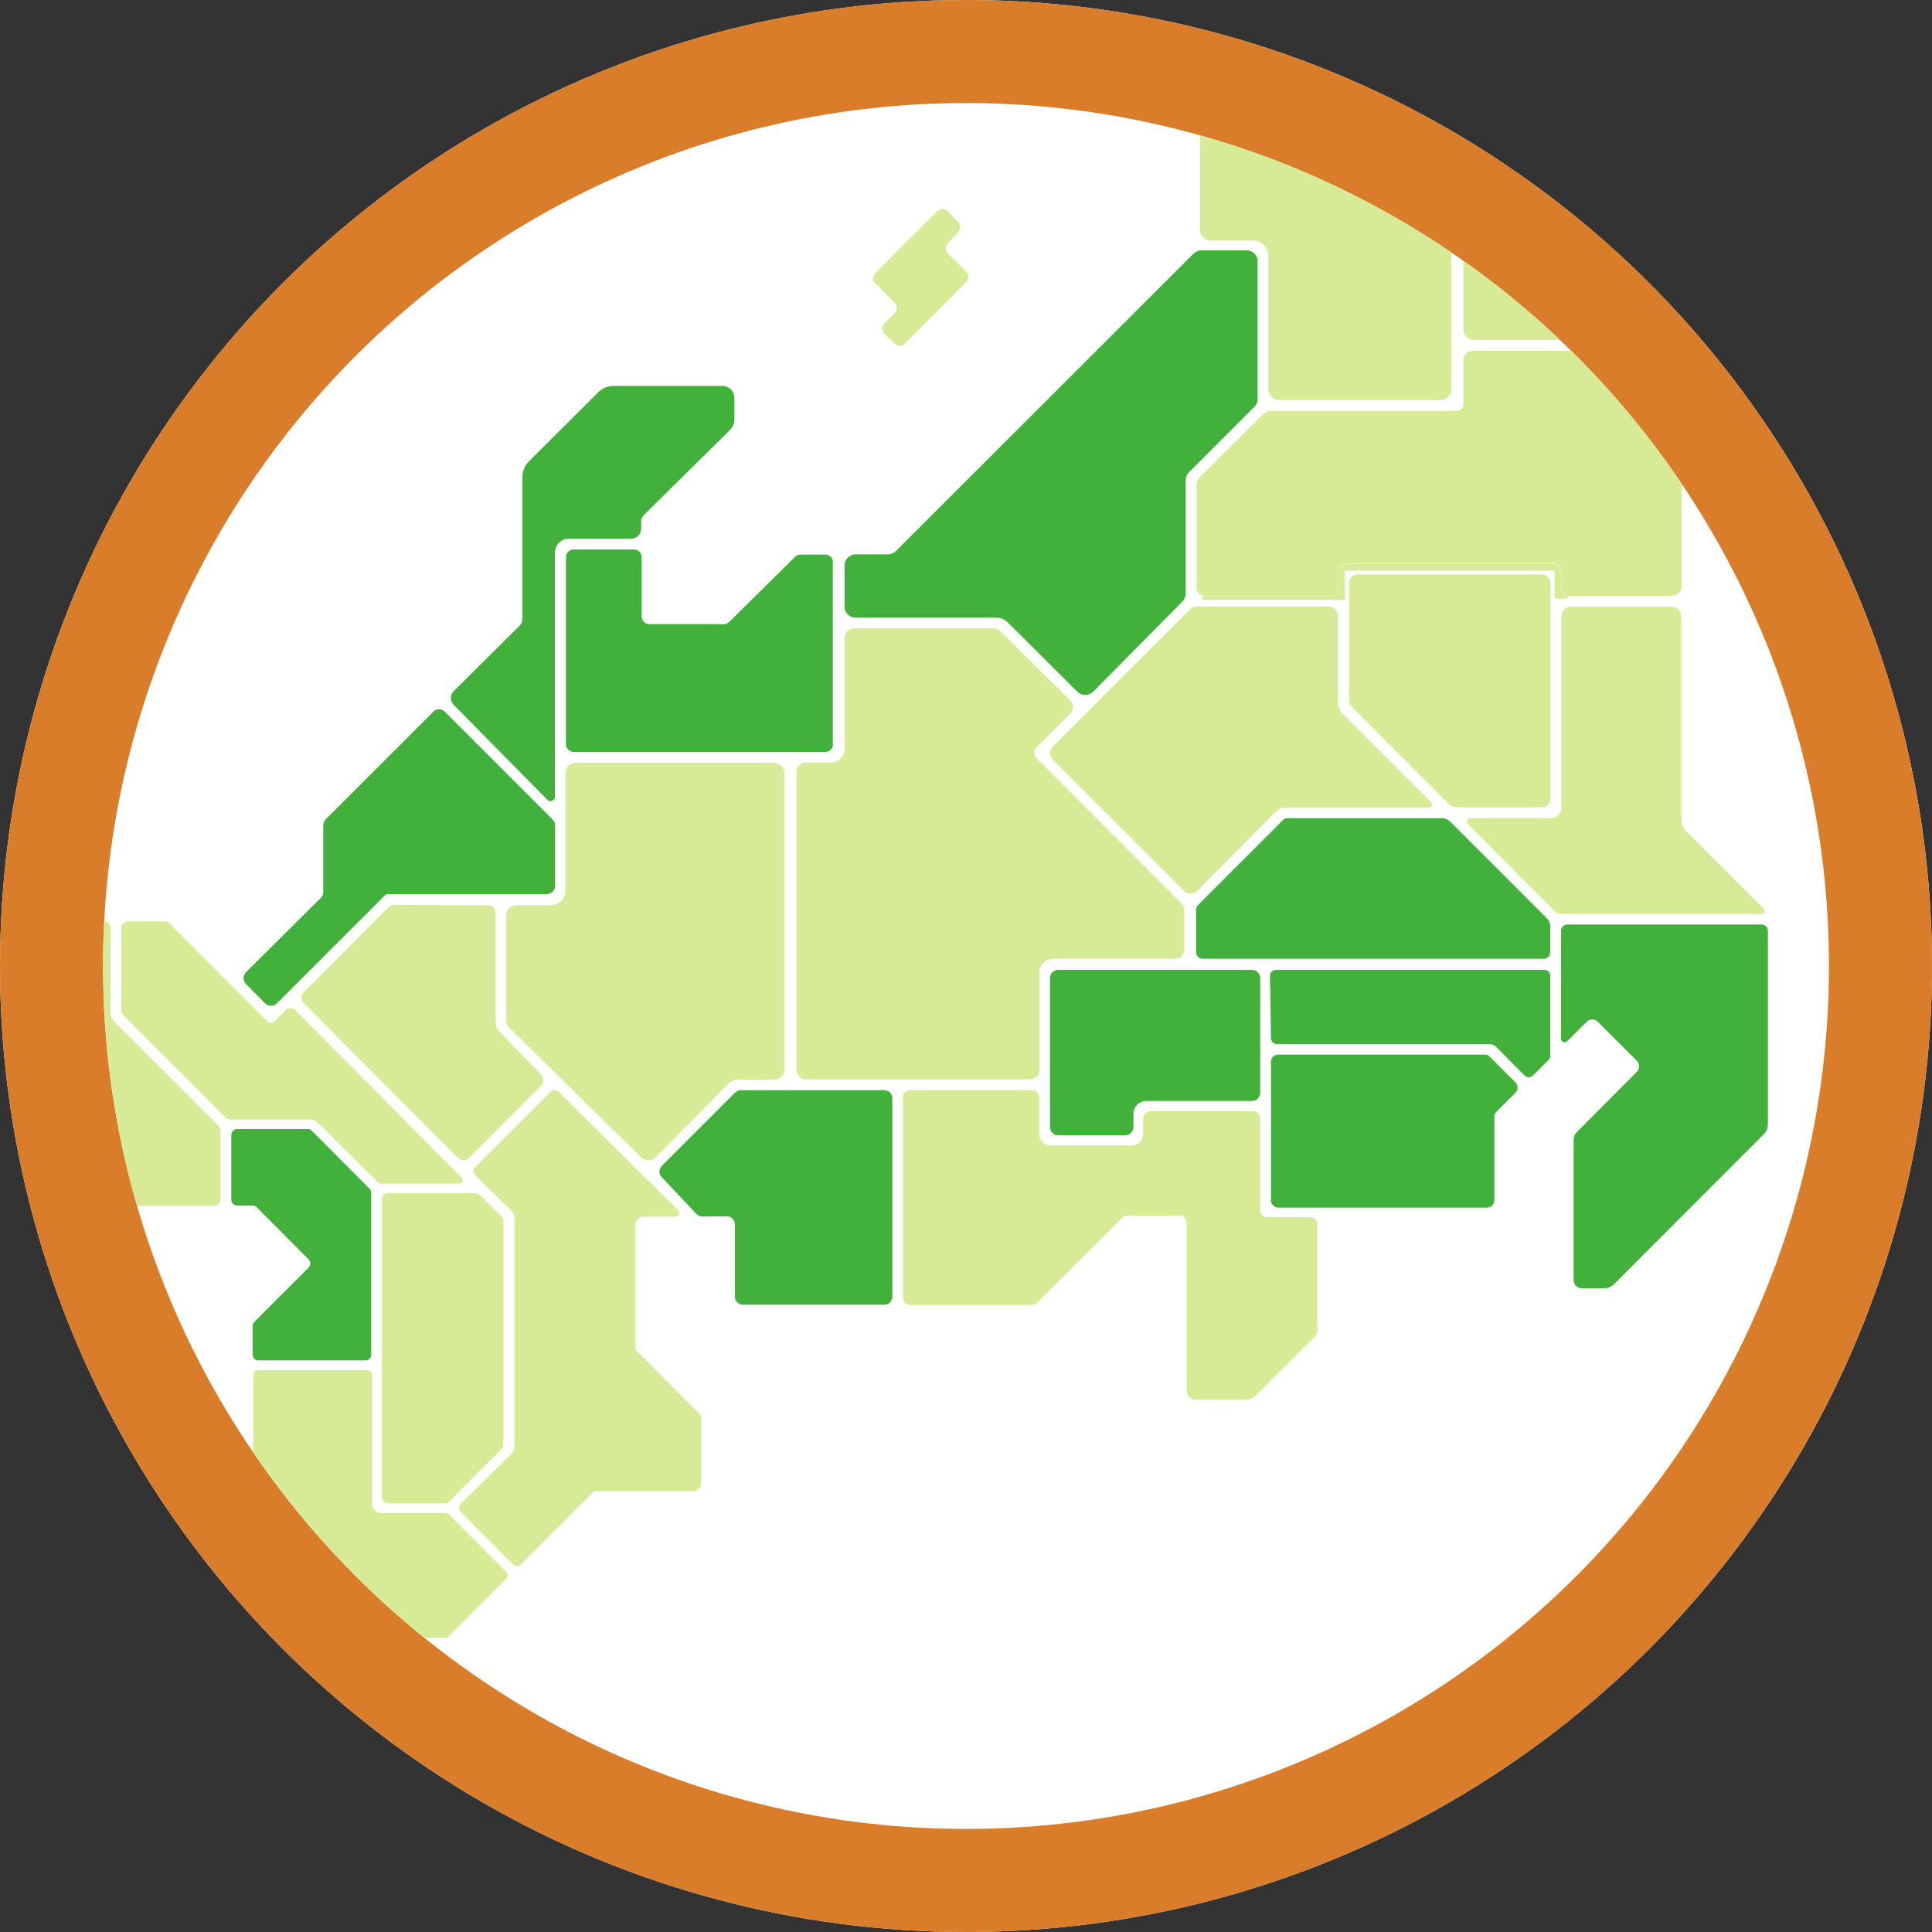 <svg xmlns="http://www.w3.org/2000/svg" width="75" height="75" viewBox="0 0 75 75"><rect x="0" y="0" width="75" height="75" fill="#333333" stroke="none"/><defs><clipPath id="a"><circle cx="33.5" cy="33.5" r="33.5" fill="#fff" stroke="#d97d2b" stroke-width="4" data-name="楕円形 1073" transform="translate(.55 .55)"/></clipPath><clipPath id="b"><path fill="#d7eb97" d="M2.22 0a.36.36 0 0 0-.35.36v4.33a.53.53 0 0 1-.53.52H.36a.36.36 0 0 0-.36.36v11.58a.36.36 0 0 0 .36.36h8.7a.36.36 0 0 0 .37-.36v-3.79a.53.53 0 0 1 .52-.53h4.75a.36.36 0 0 0 .35-.35v-1.55a.36.36 0 0 0-.1-.25L9.31 5.03a.28.28 0 0 1 0-.4l1.32-1.32a.36.36 0 0 0 0-.51L7.9.1a.36.36 0 0 0-.26-.1Z" data-name="パス 26734"/></clipPath><clipPath id="c"><path fill="#d7eb97" d="M2.7 0a.4.4 0 0 0-.4.4v4.56a.57.57 0 0 1-.56.57H.4a.4.4 0 0 0-.4.4V10a.4.4 0 0 0 .11.28l5.13 5.04a.4.4 0 0 0 .56 0l2.82-2.85a.57.57 0 0 1 .4-.17h1.38a.4.4 0 0 0 .4-.4V.4a.4.4 0 0 0-.4-.4Z" data-name="パス 26735"/></clipPath><clipPath id="d"><path fill="#41b13c" d="M.3 0a.3.3 0 0 0-.3.3v7.26a.3.3 0 0 0 .3.3h9.77a.3.3 0 0 0 .3-.3V.5a.3.3 0 0 0-.3-.3H9.1a.3.3 0 0 0-.21.09L6.35 2.8a.3.3 0 0 1-.21.1h-2.9a.3.3 0 0 1-.3-.3V.3a.3.3 0 0 0-.3-.3Z" data-name="パス 26736"/></clipPath><clipPath id="e"><path fill="#41b13c" d="M6.32 0a.88.88 0 0 0-.62.26L3.02 2.93a.86.86 0 0 0-.25.6v5.5a.38.38 0 0 1-.1.27L.1 11.85a.38.38 0 0 0 0 .53l3.64 3.69a.17.17 0 0 0 .29-.12V6.47a.55.55 0 0 1 .55-.54H7a.38.38 0 0 0 .38-.38v-.27A.38.38 0 0 1 7.5 5l3.32-3.28A.6.6 0 0 0 11 1.3V.46a.47.47 0 0 0-.46-.46Z" data-name="パス 26737"/></clipPath><clipPath id="f"><path fill="#41b13c" d="M7.37.1 3.2 4.27a.33.33 0 0 0-.1.23v2.6a.32.32 0 0 1-.1.23L.1 10.21a.33.33 0 0 0 0 .46l.74.75a.33.33 0 0 0 .46 0l4.2-4.2a.17.17 0 0 1 .11-.04h6.16a.33.33 0 0 0 .33-.33V4.51a.33.33 0 0 0-.1-.23L7.82.1a.32.32 0 0 0-.46 0" data-name="パス 26738"/></clipPath><clipPath id="g"><path fill="#41b13c" d="M5.46 0H.32A.32.32 0 0 0 0 .32V6.1a.32.32 0 0 0 .32.32h2.6a.32.32 0 0 0 .32-.32v-.52a.5.5 0 0 1 .5-.49h4.1a.32.32 0 0 0 .32-.33V.32A.32.32 0 0 0 7.84 0Z" data-name="パス 26739"/></clipPath><clipPath id="h"><path fill="#d7eb97" d="M.28 0A.28.28 0 0 0 0 .28v7.78a.28.28 0 0 0 .28.28h4.66a.46.46 0 0 0 .32-.14l3.25-3.24a.27.27 0 0 1 .2-.09h2.04a.28.28 0 0 1 .27.28v6.52a.35.35 0 0 0 .35.35h1.89a.69.69 0 0 0 .48-.2l2.27-2.27a.28.28 0 0 0 .08-.2V5.2a.28.28 0 0 0-.28-.27h-1.67a.25.25 0 0 1-.27-.26V1.09a.28.28 0 0 0-.28-.27H9.61a.28.28 0 0 0-.28.27v.62a.45.45 0 0 1-.44.44H5.74a.44.44 0 0 1-.45-.44V.27A.28.28 0 0 0 5.02 0Z" data-name="パス 26740"/></clipPath><clipPath id="i"><path fill="#41b13c" stroke="rgba(0,0,0,0)" d="M3.17 0a.32.32 0 0 0-.23.1L.1 2.94a.31.31 0 0 0 0 .44L1.44 4.8a.3.3 0 0 0 .22.1h.97a.31.31 0 0 1 .31.3v2.81a.31.31 0 0 0 .31.32h5.5a.31.31 0 0 0 .3-.32V.31a.31.31 0 0 0-.3-.31Z" data-name="パス 26741"/></clipPath><clipPath id="j"><path fill="#41b13c" d="M13.85 0a.45.45 0 0 0-.31.13L1.99 11.67a.44.44 0 0 1-.3.13H.43a.44.44 0 0 0-.44.44v1.57a.44.44 0 0 0 .44.45H5.9a.61.61 0 0 1 .43.18l2.7 2.69a.44.44 0 0 0 .62 0l3.46-3.5a.44.44 0 0 0 .13-.3V8.9a.43.43 0 0 1 .1-.26l2.57-2.57a.44.44 0 0 0 .13-.31V.44A.44.44 0 0 0 15.6 0Z" data-name="パス 26742"/></clipPath><clipPath id="k"><path fill="#d7eb97" d="m2.49.08-2.4 2.4a.28.28 0 0 0 0 .4l.75.76a.28.28 0 0 1 0 .4l-.4.39a.28.28 0 0 0 0 .4l.4.39a.28.28 0 0 0 .4 0l2.38-2.39a.28.28 0 0 0 0-.4l-.71-.71a.28.28 0 0 1 0-.4L3.3.9a.28.28 0 0 0 0-.4L2.9.08a.28.28 0 0 0-.4 0" data-name="パス 26743"/></clipPath><clipPath id="l"><path fill="#d7eb97" d="M11.8 0a.56.56 0 0 0-.56.56v10.68a.65.65 0 0 1-.19.46L9.8 12.97a.65.65 0 0 0-.19.45v3.46a.66.66 0 0 1-.19.46l-2.93 2.93a.65.65 0 0 1-.46.19H2.68a.69.69 0 0 0-.68.69l.06 6.28a.48.48 0 0 1-.14.34L.15 29.54a.48.48 0 0 0 0 .68l1.84 1.84a.48.48 0 0 0 .68 0l1.8-1.81a.48.48 0 0 1 .35-.14l3.68.06a.48.48 0 0 0 .48-.48v-.18a.48.48 0 0 0-.14-.33l-1.4-1.4a.48.48 0 0 0-.33-.14h-.67a.48.48 0 0 1-.48-.48V25.6a.48.48 0 0 1 .48-.48l2.98.02a.48.48 0 0 1 .34.14l2.19 2.19a.48.48 0 0 0 .67 0l2.11-2.11a.48.48 0 0 1 .68 0l6.44 6.45a.87.87 0 0 0 .62.25h1.1a.88.88 0 0 0 .62-.25l6.79-6.8a.48.48 0 0 1 .34-.13h5.9a.48.48 0 0 0 .49-.48v-.47a.48.48 0 0 0-.14-.34l-.98-.98a.48.48 0 0 1-.14-.33v-5.65a.48.48 0 0 1 .14-.34l.98-.97a.48.48 0 0 0 .14-.34v-.91a.48.48 0 0 0-.48-.48h-7.71a.48.48 0 0 1-.34-.14L15.98.26a.91.91 0 0 0-.64-.26Z" data-name="パス 26744"/></clipPath><clipPath id="m"><path fill="#d7eb97" d="M2.3 0a.3.3 0 0 0-.21.1l-2 1.98A.32.32 0 0 0 0 2.3v1.96a.31.31 0 0 0 .31.3h8.71a.31.31 0 0 0 .31-.3V.3a.31.31 0 0 0-.3-.31Z" data-name="パス 26745"/></clipPath><clipPath id="n"><path fill="#d7eb97" d="M.28 0A.28.28 0 0 0 0 .28V8.4a.28.28 0 0 0 .28.28h5.48a.28.28 0 0 0 .2-.08l2.21-2.22a.29.29 0 0 0 .08-.2V.28A.28.28 0 0 0 7.97 0Z" data-name="パス 26746"/></clipPath><clipPath id="o"><path fill="#d7eb97" d="M3.05 0a.73.73 0 0 0-.51.21L.16 2.6A.55.55 0 0 0 0 3v1.33a.24.24 0 0 0 .24.25h11.98a.24.24 0 0 0 .25-.25V2.2a.41.41 0 0 1 .12-.29L14.28.22a.13.13 0 0 0-.1-.22Z" data-name="パス 26747"/></clipPath><clipPath id="p"><path fill="#d7eb97" d="M9.28 0H.34A.34.34 0 0 0 0 .34V6.8a.34.34 0 0 0 .34.34H1.8a.34.34 0 0 1 .24.1l1.3 1.3a.45.45 0 0 0 .32.13h6.18a.34.34 0 0 0 .34-.34v-8A.34.34 0 0 0 9.85 0Z" data-name="パス 26748"/></clipPath><clipPath id="q"><path fill="#d7eb97" d="M.42 0A.42.42 0 0 0 0 .42v7.4a.42.42 0 0 0 .42.43H3.6a.42.42 0 0 1 .3.12l2.28 2.29a.34.34 0 0 0 .24.1h.8a.34.34 0 0 0 .24-.1l1.19-1.18a.26.26 0 0 0 .08-.2V2.36a.27.27 0 0 0-.27-.27H5.8a.43.43 0 0 1-.43-.43V.27A.26.26 0 0 0 5.1.01Z" data-name="パス 26749"/></clipPath><clipPath id="r"><path fill="#d7eb97" d="M3.6 0a.29.29 0 0 0-.2.08L.09 3.4a.29.29 0 0 0 0 .4L6.1 9.83a.29.29 0 0 0 .41 0L9.33 7a.3.3 0 0 0 0-.4L7.68 4.9a.46.46 0 0 1-.13-.32V.3a.29.29 0 0 0-.3-.29Z" data-name="パス 26750"/></clipPath><clipPath id="s"><path fill="#d7eb97" stroke="rgba(0,0,0,0)" d="M3.56.07.64 2.98a.22.22 0 0 0 0 .32l1.42 1.4a.4.4 0 0 1 .1.24v8.87a.5.5 0 0 1-.16.35l-1.93 1.9a.22.22 0 0 0 0 .31l2.03 2.04a.22.22 0 0 0 .31 0l2.77-2.77a.22.22 0 0 1 .16-.07h3.77a.3.3 0 0 0 .3-.3v-2.56a.22.22 0 0 0-.07-.15l-2.41-2.42a.22.22 0 0 1-.07-.16V5.22a.31.31 0 0 1 .31-.31h1.21a.15.15 0 0 0 .11-.27L3.87.06a.22.22 0 0 0-.31 0" data-name="パス 26751"/></clipPath><clipPath id="t"><path fill="#d7eb97" d="M.24 0A.24.24 0 0 0 0 .24V11.8a.24.24 0 0 0 .24.24h2.21a.24.24 0 0 0 .17-.07l2.03-2.04a.24.24 0 0 0 .07-.17V1.12a.35.35 0 0 0-.1-.24L4 .26 3.87.12a.4.4 0 0 0-.3-.12Z" data-name="パス 26752"/></clipPath><clipPath id="u"><path fill="#d7eb97" d="M.26 0A.26.26 0 0 0 0 .26v3.2a.26.26 0 0 0 .08.18l3.97 3.97a.26.26 0 0 0 .18.08h3.11a.42.42 0 0 1 .3.13l2.3 2.29a.26.26 0 0 0 .17.07h3a.14.14 0 0 0 .1-.24l-6.46-6.5a.26.26 0 0 0-.37 0l-.45.45a.22.22 0 0 1-.03.02.17.17 0 0 1-.1.03.18.18 0 0 1-.05 0 .16.16 0 0 1-.07-.05L2.17.38 2.16.37l-.29-.3A.26.26 0 0 0 1.7 0Z" data-name="パス 26753"/></clipPath><clipPath id="v"><path fill="#41b13c" d="M.23 0A.23.23 0 0 0 0 .23v2.51a.23.23 0 0 0 .23.23h.6a.23.23 0 0 1 .16.07L3 5.06a.23.23 0 0 1 0 .32L.9 7.48a.23.23 0 0 0-.07.16v1.12a.23.23 0 0 0 .23.23H5.2a.23.23 0 0 0 .23-.23V2.48a.23.23 0 0 0-.07-.17L3.13.07A.23.23 0 0 0 2.97 0Z" data-name="パス 26754"/></clipPath><clipPath id="w"><path fill="#d7eb97" d="M.19 0A.19.19 0 0 0 0 .19v5.56a.2.2 0 0 0 .06.13l4.45 4.45a.18.18 0 0 0 .13.06h2.82a.18.18 0 0 0 .13-.06L9.82 8.1a.19.19 0 0 0 0-.27L7.6 5.6a.18.18 0 0 0-.13-.05h-2.5a.36.36 0 0 1-.35-.36v-5a.19.19 0 0 0-.2-.19Z" data-name="パス 26755"/></clipPath><clipPath id="x"><path fill="#d7eb97" d="M.25 0A.25.25 0 0 0 0 .25v10.54a.25.25 0 0 0 .25.25h7.48a.25.25 0 0 0 .25-.25V8.12a.25.25 0 0 0-.07-.18L3.83 3.86a.41.41 0 0 1-.12-.3V.26A.25.25 0 0 0 3.46 0Z" data-name="パス 26756"/></clipPath><clipPath id="y"><path fill="#d7eb97" d="M2.86.07.07 2.86a.26.26 0 0 0 0 .36L1.23 4.4a.25.25 0 0 0 .37 0l1.72-1.72a.25.25 0 0 0 0-.36l-.34-.35a.25.25 0 0 1 0-.36L3.69.9a.26.26 0 0 0 0-.36L3.22.07a.26.26 0 0 0-.36 0" data-name="パス 26757"/></clipPath><clipPath id="z"><path fill="#d7eb97" d="M5.63.14.2 5.58a.67.67 0 0 0-.2.47v6.66a.68.68 0 0 0 .2.48l2.55 2.54a.12.12 0 0 0 .21-.09v-3.69a.27.27 0 0 1 .08-.19l5.54-5.52a.27.27 0 0 1 .19-.08h8.26a.23.23 0 0 0 .24-.23V3.95a.27.27 0 0 0-.28-.27h-6.93a.53.53 0 0 1-.38-.15L6.32.14a.49.49 0 0 0-.69 0" data-name="パス 26758"/></clipPath><clipPath id="A"><path fill="#d7eb97" d="M3.03 0a.42.42 0 0 0-.3.12L.04 2.81a.14.14 0 0 0 .1.23H9.4a.14.14 0 0 0 .1-.23L6.82.12a.42.42 0 0 0-.3-.12Z" data-name="パス 26759"/></clipPath><clipPath id="B"><path fill="#d7eb97" d="M0 .21v2.27a.16.16 0 0 0 .05.12l5.08 5.07a.23.23 0 0 0 .33 0l3.16-3.16a.46.46 0 0 0 .16-.3V.97a.45.45 0 0 0-.13-.32l-.5-.5A.44.44 0 0 0 7.83 0H.22A.21.21 0 0 0 0 .2" data-name="パス 26760"/></clipPath><clipPath id="C"><path fill="#d7eb97" d="M5.58 0a.26.26 0 0 0-.19.07L.08 5.4a.26.26 0 0 0-.08.18V9.3a.26.26 0 0 0 .26.26h2.96a.26.26 0 0 0 .26-.26V7.83a.26.26 0 0 1 .07-.19l3.89-3.89a.26.26 0 0 1 .18-.07h3.69a.26.26 0 0 1 .18.07l4.4 4.4a.38.38 0 0 0 .54 0l2.7-2.7a.26.26 0 0 0 0-.37l-.73-.74L14.1.08a.26.26 0 0 0-.17-.08Z" data-name="パス 26761"/></clipPath><clipPath id="D"><path fill="#d7eb97" d="M1.66 0a.3.3 0 0 0-.2.09L.8.73a.3.3 0 0 0 0 .42l2.72 2.72a.17.17 0 0 1 0 .24L.09 7.55a.3.3 0 0 0 0 .42l1.57 1.57a.3.3 0 0 0 .42 0l1.72-1.7a.47.47 0 0 1 .33-.13h2.18a.3.3 0 0 0 .2-.08l5.4-5.4a.3.3 0 0 0 0-.42L10.2.09A.3.3 0 0 0 9.99 0Z" data-name="パス 26762"/></clipPath><clipPath id="E"><path fill="#d7eb97" d="m5.04.08-5 5a.13.13 0 0 0 .09.22h1.42a.35.35 0 0 1 .35.35v2.87a.28.28 0 0 0 .27.27h6.88a.28.28 0 0 0 .28-.27V4.09a.28.28 0 0 0-.08-.2L5.43.08a.28.28 0 0 0-.39 0" data-name="パス 26763"/></clipPath><clipPath id="F"><path fill="#d7eb97" d="M2.47 0a.3.3 0 0 0-.3.3v6.12a.47.47 0 0 1-.14.33L.08 8.7a.3.3 0 0 0 0 .42l3.06 3.14 1.6 1.52a.3.3 0 0 0 .42 0l1.09-1.09a.3.3 0 0 0 .09-.2v-6.7a.3.3 0 0 1 .08-.22l3.1-3.1a.3.3 0 0 0 .1-.2V.28a.3.3 0 0 0-.3-.3Z" data-name="パス 26764"/></clipPath><clipPath id="G"><path fill="#d7eb97" d="M6.81 0h-2.3a.28.28 0 0 0-.2.08l-1.93 1.9a.28.28 0 0 0-.08.2v5.14a.28.28 0 0 1-.09.2L.1 9.64c-.16.16-.1.3.13.3H4.4a.45.45 0 0 1 .31.13l1.86 1.86a.28.28 0 0 0 .4 0L8.83 10a.28.28 0 0 0 .09-.2V.28A.28.28 0 0 0 8.63 0Z" data-name="パス 26765"/></clipPath><clipPath id="H"><path fill="#d7eb97" d="M.32 0A.32.32 0 0 0 0 .32v9.3a.32.32 0 0 0 .32.32h3.1a.32.32 0 0 0 .33-.32V4.88a.32.32 0 0 1 .32-.33h2.35a.32.32 0 0 1 .32.33v5.57a.32.32 0 0 0 .33.32H8.6a.32.32 0 0 0 .23-.09l2.97-2.97a.32.32 0 0 0 0-.46L4.73.1A.32.32 0 0 0 4.5 0Z" data-name="パス 26766"/></clipPath><clipPath id="I"><path fill="#d7eb97" d="M5.58.06 3.3 2.35a.15.15 0 0 1-.1.04H.1a.1.1 0 0 0-.06.17l3.51 3.51.1.1a.15.15 0 0 0 .1.03h1.18a.14.14 0 0 0 .1-.05l3.34-3.34a.2.2 0 0 0 0-.28L5.9.06a.22.22 0 0 0-.3 0" data-name="パス 26767"/></clipPath><clipPath id="J"><path fill="#d7eb97" d="M.24 0A.24.24 0 0 0 0 .24v6.8a.24.24 0 0 0 .07.17l1.98 1.97a.24.24 0 0 0 .17.07h3.73a.24.24 0 0 0 .25-.24v-1.9a.24.24 0 0 0-.24-.25h-.58a.24.24 0 0 1-.24-.24V4a.24.24 0 0 0-.07-.17L1.3.07A.24.24 0 0 0 1.13 0Z" data-name="パス 26768"/></clipPath><clipPath id="K"><path fill="#d7eb97" d="M5 .09 3.62 1.48a.3.3 0 0 1-.41 0l-.47-.47a.3.3 0 0 0-.42 0l-.6.6a.3.3 0 0 0 0 .42l.53.53a.3.3 0 0 1 0 .42L.1 5.13a.3.3 0 0 0-.09.21v2.28a.3.3 0 0 0 .3.3h1.02a.3.3 0 0 0 .3-.3V5.86a.3.3 0 0 1 .08-.2l4.44-4.45a.3.3 0 0 0 0-.41L5.42.09a.3.3 0 0 0-.41 0" data-name="パス 26769"/></clipPath><clipPath id="L"><path fill="#d7eb97" d="M5.68 0a.36.36 0 0 0-.25.1L.1 5.43a.36.36 0 0 0 0 .51l5.1 5.1a.36.36 0 0 0 .5 0l3.04-3.07a.53.53 0 0 1 .37-.16h5.58a.13.13 0 0 0 .09-.22l-3.37-3.37a.7.7 0 0 1-.24-.54V.37a.36.36 0 0 0-.36-.37Z" data-name="パス 26770"/></clipPath><clipPath id="M"><path fill="#41b13c" d="M3.56 0a.26.26 0 0 0-.18.07l-3.3 3.3a.26.26 0 0 0-.08.18V5.2a.26.26 0 0 0 .26.26H13.5a.26.26 0 0 0 .25-.26v-1a.42.42 0 0 0-.12-.3L9.88.15a.54.54 0 0 0-.38-.16Z" data-name="パス 26771"/></clipPath><clipPath id="N"><path fill="#d7eb97" d="M4.04 0a.38.38 0 0 0-.38.38v7.43a.4.4 0 0 1-.41.4H.15a.14.14 0 0 0-.1.25l2.9 2.91.47.47a.3.3 0 0 0 .22.09h7.83c.1 0 .12-.13.05-.2l-3-3a.63.63 0 0 1-.2-.46V.4a.4.4 0 0 0-.39-.4Z" data-name="パス 26772"/></clipPath><clipPath id="O"><path fill="#41b13c" d="M.24 0A.24.24 0 0 0 0 .24v4.18a.14.14 0 0 0 .25.1L1 3.77a.3.3 0 0 1 .42 0L2.95 5.3a.3.3 0 0 1 0 .41L.61 8.06a.39.39 0 0 0-.12.27v5.48a.31.31 0 0 0 .32.31h.85a.55.55 0 0 0 .39-.15l5.84-5.85a.5.5 0 0 0 .14-.35V.24A.24.24 0 0 0 7.8 0Z" data-name="パス 26773"/></clipPath><clipPath id="P"><path fill="#41b13c" d="M.23 0A.23.23 0 0 0 0 .23l.04 2.42a.23.23 0 0 0 .23.23h8.22a.4.4 0 0 1 .29.11l1.1 1.11a.23.23 0 0 0 .33 0l.6-.6a.22.22 0 0 0 .07-.16V.24a.23.23 0 0 0-.23-.24Z" data-name="パス 26774"/></clipPath><clipPath id="Q"><path fill="#41b13c" d="M.28 0A.28.28 0 0 0 0 .28v5.38a.28.28 0 0 0 .28.28h8.11a.28.28 0 0 0 .28-.28V2.42a.28.28 0 0 1 .08-.2l.74-.74a.28.28 0 0 0 0-.4l-1-1a.28.28 0 0 0-.2-.09Z" data-name="パス 26775"/></clipPath><clipPath id="R"><path fill="#d7eb97" d="M.33 0A.34.34 0 0 0 0 .34v4.48a.52.52 0 0 0 .15.37l3.73 3.73a.41.41 0 0 0 .3.12h3.31a.33.33 0 0 0 .33-.33V.34A.34.34 0 0 0 7.48 0Z" data-name="パス 26776"/></clipPath><clipPath id="S"><path fill="#d7eb97" d="M.42 0A.42.42 0 0 0 0 .42v9.6a.42.42 0 0 0 .42.43h7.63a.42.42 0 0 0 .42-.43V6.47a.42.42 0 0 1 .12-.3l1.72-1.72a.42.42 0 0 0 .13-.3V.42a.42.42 0 0 0-.42-.42Z" data-name="パス 26777"/></clipPath><clipPath id="T"><path fill="#d7eb97" d="M.42 0A.42.42 0 0 0 0 .42v4.4a.42.42 0 0 0 .42.41h1.64a.6.6 0 0 1 .6.6V11a.42.42 0 0 0 .41.42h6.27a.42.42 0 0 0 .42-.42V.42A.42.42 0 0 0 9.34 0Z" data-name="パス 26778"/></clipPath><clipPath id="U"><path fill="#d7eb97" d="M3.47 0a.46.46 0 0 0-.33.14l-3 3a.46.46 0 0 0-.14.32v9.07a.46.46 0 0 0 .47.46h9.5a.46.46 0 0 0 .47-.46V.46A.46.46 0 0 0 9.98 0Z" data-name="パス 26779"/></clipPath><clipPath id="V"><path fill="#d7eb97" d="M1.85 0a.4.4 0 0 0-.4.4v2.76a.4.4 0 0 1-.12.28L.12 4.66a.4.4 0 0 0-.12.28v1.23a.4.4 0 0 0 .12.29l1.21 1.21a.4.4 0 0 1 .12.29v5.98a.4.4 0 0 0 .4.4h8.96a.4.4 0 0 0 .4-.4V.4a.4.4 0 0 0-.4-.4Z" data-name="パス 26780"/></clipPath><clipPath id="W"><path fill="#d7eb97" d="M10.5 0a.45.45 0 0 0-.44.44v2a.45.45 0 0 0 .45.44h1.99a.42.42 0 0 1 .41.42v3.33a.38.38 0 0 1-.38.38H8.04a.38.38 0 0 1-.38-.38V3.35a.46.46 0 0 0-.46-.47H4.23a.46.46 0 0 0-.47.47v2.93a.6.6 0 0 1-.17.43L.16 10.13a.56.56 0 0 0-.16.4v.84a.35.35 0 0 0 .35.35h9.34a.52.52 0 0 1 .51.51v2.29a.12.12 0 0 0 .2.08l2.8-2.84a.17.17 0 0 1 .13-.05h6.7a.18.18 0 0 0 .13-.31l-3.1-3.06a.68.68 0 0 1-.2-.48V2.8a.66.66 0 0 0-.2-.46L14.54.19a.66.66 0 0 0-.47-.19Z" data-name="パス 26781"/></clipPath><clipPath id="X"><path fill="#d7eb97" d="M10.7 0a.34.34 0 0 0-.34.34v1.72a.26.26 0 0 1-.27.27H2.9a.53.53 0 0 0-.32.13L.1 4.93a.42.42 0 0 0-.1.28v4a.3.3 0 0 0 .3.3h4.95a.25.25 0 0 0 .25-.24V8.6a.37.37 0 0 1 .34-.34h7.98a.3.3 0 0 1 .34.35v.56a.34.34 0 0 0 .33.34h3.96a.37.37 0 0 0 .38-.38V.31a.3.3 0 0 0-.31-.31Z" data-name="パス 26782"/></clipPath><clipPath id="Y"><path fill="#d7eb97" d="M5.67 0a.37.37 0 0 0-.34.34v.65a.25.25 0 0 1-.25.25H.1L0 1.4h5.59V.25h8.14v1.08l.4.02.2-.1a.34.34 0 0 1-.34-.34V.34a.3.3 0 0 0-.34-.34Z" data-name="パス 26783"/></clipPath></defs><g data-name="グループ 35357"><g fill="#fff" stroke="#d97d2b" stroke-width="4" data-name="楕円形 1074"><circle cx="37.5" cy="37.5" r="37.5" stroke="none"/><circle cx="37.5" cy="37.5" r="35.5" fill="none"/></g><g clip-path="url(#a)" data-name="マスクグループ 29932" transform="translate(3.45 3.45)"><g data-name="グループ 35356"><g data-name="グループ 35257"><g clip-path="url(#b)" data-name="グループ 35256" transform="translate(27.47 20.94)"><path fill="#d7eb97" d="M0 0h15.05v17.51H0z" data-name="長方形 14461"/></g></g><g data-name="グループ 35259"><g clip-path="url(#c)" data-name="グループ 35258" transform="translate(16.2 26.16)"><path fill="#d7eb97" d="M0 0h10.81v15.48H0z" data-name="長方形 14462"/></g></g><g data-name="グループ 35261"><g clip-path="url(#d)" data-name="グループ 35260" transform="translate(18.52 17.88)"><path fill="#41b13c" d="M0 0h10.36v7.86H0z" data-name="長方形 14463"/></g></g><g data-name="グループ 35263"><g clip-path="url(#e)" data-name="グループ 35262" transform="translate(14.06 11.53)"><path fill="#41b13c" d="M-.04 0H11v16.18H-.04z" data-name="長方形 14464"/></g></g><g data-name="グループ 35265"><g clip-path="url(#f)" data-name="グループ 35264" transform="translate(6 24.08)"><path fill="#41b13c" d="M-.03 0H12.1v11.54H-.03z" data-name="長方形 14465"/></g></g><g data-name="グループ 35267"><g clip-path="url(#g)" data-name="グループ 35266" transform="translate(37.31 34.2)"><path fill="#41b13c" d="M0 0h8.16v6.42H0z" data-name="長方形 14466"/></g></g><g data-name="グループ 35269"><g clip-path="url(#h)" data-name="グループ 35268" transform="translate(31.6 38.87)"><path fill="#d7eb97" d="M0 0h16.09v12.02H0z" data-name="長方形 14467"/></g></g><g data-name="グループ 35271"><g clip-path="url(#i)" data-name="グループ 35270" transform="translate(22.14 38.87)"><path fill="#41b13c" stroke="rgba(0,0,0,0)" d="M-.03 0h9.08v8.34H-.03z" data-name="長方形 14468"/></g></g><g data-name="グループ 35273"><g clip-path="url(#j)" data-name="グループ 35272" transform="translate(29.34 6.27)"><path fill="#41b13c" d="M0 0h16.03v17.3H0z" data-name="長方形 14469"/></g></g><g data-name="グループ 35275"><g clip-path="url(#k)" data-name="グループ 35274" transform="translate(30.44 4.67)"><path fill="#d7eb97" d="M-.03 0h3.76v5.34H-.03z" data-name="長方形 14470"/></g></g><g data-name="グループ 35277"><g clip-path="url(#l)" data-name="グループ 35276" transform="translate(44.9 -59.45)"><path fill="#d7eb97" d="M-.05 0H37.7v32.25H-.05z" data-name="長方形 14471"/></g></g><g data-name="グループ 35279"><g clip-path="url(#m)" data-name="グループ 35278" transform="translate(-12.61 32.32)"><path fill="#d7eb97" d="M0 0h9.33v4.57H0z" data-name="長方形 14472"/></g></g><g data-name="グループ 35281"><g clip-path="url(#n)" data-name="グループ 35280" transform="translate(-11.54 37.26)"><path fill="#d7eb97" d="M0 0h8.25v8.68H0z" data-name="長方形 14473"/></g></g><g data-name="グループ 35283"><g clip-path="url(#o)" data-name="グループ 35282" transform="translate(-25.5 32.32)"><path fill="#d7eb97" d="M0 0h14.36v4.57H0z" data-name="長方形 14474"/></g></g><g data-name="グループ 35285"><g clip-path="url(#p)" data-name="グループ 35284" transform="translate(-22.14 37.26)"><path fill="#d7eb97" d="M0 0h10.19v8.68H0z" data-name="長方形 14475"/></g></g><g data-name="グループ 35287"><g clip-path="url(#q)" data-name="グループ 35286" transform="translate(-31.27 35.19)"><path fill="#d7eb97" d="M0 0h8.71v10.75H0z" data-name="長方形 14476"/></g></g><g data-name="グループ 35289"><g clip-path="url(#r)" data-name="グループ 35288" transform="translate(8.24 31.68)"><path fill="#d7eb97" d="M-.03 0h9.47v9.93H-.03z" data-name="長方形 14477"/></g></g><g data-name="グループ 35291"><g clip-path="url(#s)" data-name="グループ 35290" transform="translate(14.36 38.87)"><path fill="#d7eb97" stroke="rgba(0,0,0,0)" d="M-.02 0H9.4v18.49H-.02z" data-name="長方形 14478"/></g></g><g data-name="グループ 35293"><g clip-path="url(#t)" data-name="グループ 35292" transform="translate(11.37 42.87)"><path fill="#d7eb97" d="M0 0h4.72v12.04H0z" data-name="長方形 14479"/></g></g><g data-name="グループ 35295"><g clip-path="url(#u)" data-name="グループ 35294" transform="translate(1.26 32.32)"><path fill="#d7eb97" d="M0 0h13.31v10.18H0z" data-name="長方形 14480"/></g></g><g data-name="グループ 35297"><g clip-path="url(#v)" data-name="グループ 35296" transform="translate(5.53 40.38)"><path fill="#41b13c" d="M0 0h5.45v8.98H0z" data-name="長方形 14481"/></g></g><g data-name="グループ 35299"><g clip-path="url(#w)" data-name="グループ 35298" transform="translate(6.38 49.74)"><path fill="#d7eb97" d="M0 0h9.89v10.39H0z" data-name="長方形 14482"/></g></g><g data-name="グループ 35301"><g clip-path="url(#x)" data-name="グループ 35300" transform="translate(-2.87 32.32)"><path fill="#d7eb97" d="M0 0h7.98v11.04H0z" data-name="長方形 14483"/></g></g><g data-name="グループ 35303"><g clip-path="url(#y)" data-name="グループ 35302" transform="translate(-1.02 45.94)"><path fill="#d7eb97" d="M-.03 0H3.8v4.51H-.02z" data-name="長方形 14484"/></g></g><g data-name="グループ 35305"><g clip-path="url(#z)" data-name="グループ 35304" transform="translate(-25.6 47.89)"><path fill="#d7eb97" d="M0 0h17.27v15.81H0z" data-name="長方形 14485"/></g></g><g data-name="グループ 35307"><g clip-path="url(#A)" data-name="グループ 35306" transform="translate(-10.02 48.14)"><path fill="#d7eb97" d="M-.05 0h9.63v3.04H-.05z" data-name="長方形 14486"/></g></g><g data-name="グループ 35309"><g clip-path="url(#B)" data-name="グループ 35308" transform="translate(-7.92 51.57)"><path fill="#d7eb97" d="M0 0h8.78v7.76H0z" data-name="長方形 14487"/></g></g><g data-name="グループ 35311"><g clip-path="url(#C)" data-name="グループ 35310" transform="translate(-22.24 54.45)"><path fill="#d7eb97" d="M0 0h19.24v9.56H0z" data-name="長方形 14488"/></g></g><g data-name="グループ 35313"><g clip-path="url(#D)" data-name="グループ 35312" transform="translate(-46.75 39.42)"><path fill="#d7eb97" d="M-.03 0h12.06v9.65H-.03z" data-name="長方形 14489"/></g></g><g data-name="グループ 35315"><g clip-path="url(#E)" data-name="グループ 35314" transform="translate(-39.58 41.83)"><path fill="#d7eb97" d="M-.04 0h9.37v8.79H-.04z" data-name="長方形 14490"/></g></g><g data-name="グループ 35317"><g clip-path="url(#F)" data-name="グループ 35316" transform="translate(-39.86 51)"><path fill="#d7eb97" d="M-.03 0h9.64v13.89H-.03z" data-name="長方形 14491"/></g></g><g data-name="グループ 35319"><g clip-path="url(#G)" data-name="グループ 35318" transform="translate(-47.02 47.51)"><path fill="#d7eb97" d="M-.07 0h8.99v12.03H-.07z" data-name="長方形 14492"/></g></g><g data-name="グループ 35321"><g clip-path="url(#H)" data-name="グループ 35320" transform="translate(-47.26 57.83)"><path fill="#d7eb97" d="M0 0h11.94v10.77H0z" data-name="長方形 14493"/></g></g><g data-name="グループ 35323"><g clip-path="url(#I)" data-name="グループ 35322" transform="translate(-52.16 40.73)"><path fill="#d7eb97" d="M-.03 0h8.47v6.2H-.03z" data-name="長方形 14494"/></g></g><g data-name="グループ 35325"><g clip-path="url(#J)" data-name="グループ 35324" transform="translate(-54.05 43.12)"><path fill="#d7eb97" d="M0 0h6.2v9.25H0z" data-name="長方形 14495"/></g></g><g data-name="グループ 35327"><g clip-path="url(#K)" data-name="グループ 35326" transform="translate(-46.56 15.19)"><path fill="#d7eb97" d="M0 0h6.25v7.91H0z" data-name="長方形 14496"/></g></g><g data-name="グループ 35329"><g clip-path="url(#L)" data-name="グループ 35328" transform="translate(37.32 20.1)"><path fill="#d7eb97" d="M-.04 0h14.9v11.17H-.04z" data-name="長方形 14497"/></g></g><g data-name="グループ 35331"><g clip-path="url(#M)" data-name="グループ 35330" transform="translate(42.98 28.31)"><path fill="#41b13c" d="M0 0h13.75v5.47H0z" data-name="長方形 14498"/></g></g><g data-name="グループ 35333"><g clip-path="url(#N)" data-name="グループ 35332" transform="translate(53.5 20.1)"><path fill="#d7eb97" d="M-.05 0H11.6v11.93H-.05z" data-name="長方形 14499"/></g></g><g data-name="グループ 35335"><g clip-path="url(#O)" data-name="グループ 35334" transform="translate(57.15 32.44)"><path fill="#41b13c" d="M0 0h8.04v14.13H0z" data-name="長方形 14500"/></g></g><g data-name="グループ 35337"><g clip-path="url(#P)" data-name="グループ 35336" transform="translate(45.85 34.2)"><path fill="#41b13c" d="M0 0h10.88v4.19H0z" data-name="長方形 14501"/></g></g><g data-name="グループ 35339"><g clip-path="url(#Q)" data-name="グループ 35338" transform="translate(45.89 37.49)"><path fill="#41b13c" d="M0 0h9.6v5.94H0z" data-name="長方形 14502"/></g></g><g data-name="グループ 35341"><g clip-path="url(#R)" data-name="グループ 35340" transform="translate(48.92 18.85)"><path fill="#d7eb97" d="M0 0h7.82v9.04H0z" data-name="長方形 14503"/></g></g><g data-name="グループ 35343"><g clip-path="url(#S)" data-name="グループ 35342" transform="translate(53.36 -.7)"><path fill="#d7eb97" d="M0 0h10.44v10.45H0z" data-name="長方形 14504"/></g></g><g data-name="グループ 35345"><g clip-path="url(#T)" data-name="グループ 35344" transform="translate(43.13 .66)"><path fill="#d7eb97" d="M0 0h9.76v11.42H0z" data-name="長方形 14505"/></g></g><g data-name="グループ 35347"><g clip-path="url(#U)" data-name="グループ 35346" transform="translate(53.36 -14.1)"><path fill="#d7eb97" d="M0 0h10.44v13H0z" data-name="長方形 14506"/></g></g><g data-name="グループ 35349"><g clip-path="url(#V)" data-name="グループ 35348" transform="translate(41.68 -14.1)"><path fill="#d7eb97" d="M0 0h11.21v14.34H0z" data-name="長方形 14507"/></g></g><g data-name="グループ 35351"><g clip-path="url(#W)" data-name="グループ 35350" transform="translate(43.13 -26.23)"><path fill="#d7eb97" d="M0 0h20.28v14.68H0z" data-name="長方形 14508"/></g></g><g data-name="グループ 35353"><g clip-path="url(#X)" data-name="グループ 35352" transform="translate(43 10.17)"><path fill="#d7eb97" d="M0 0h18.83v9.51H0z" data-name="長方形 14509"/></g></g><g data-name="グループ 35355"><g clip-path="url(#Y)" data-name="グループ 35354" transform="translate(43.17 18.45)"><path fill="#d7eb97" d="M0 0h14.32v1.39H0z" data-name="長方形 14510"/></g></g></g></g></g></svg>
